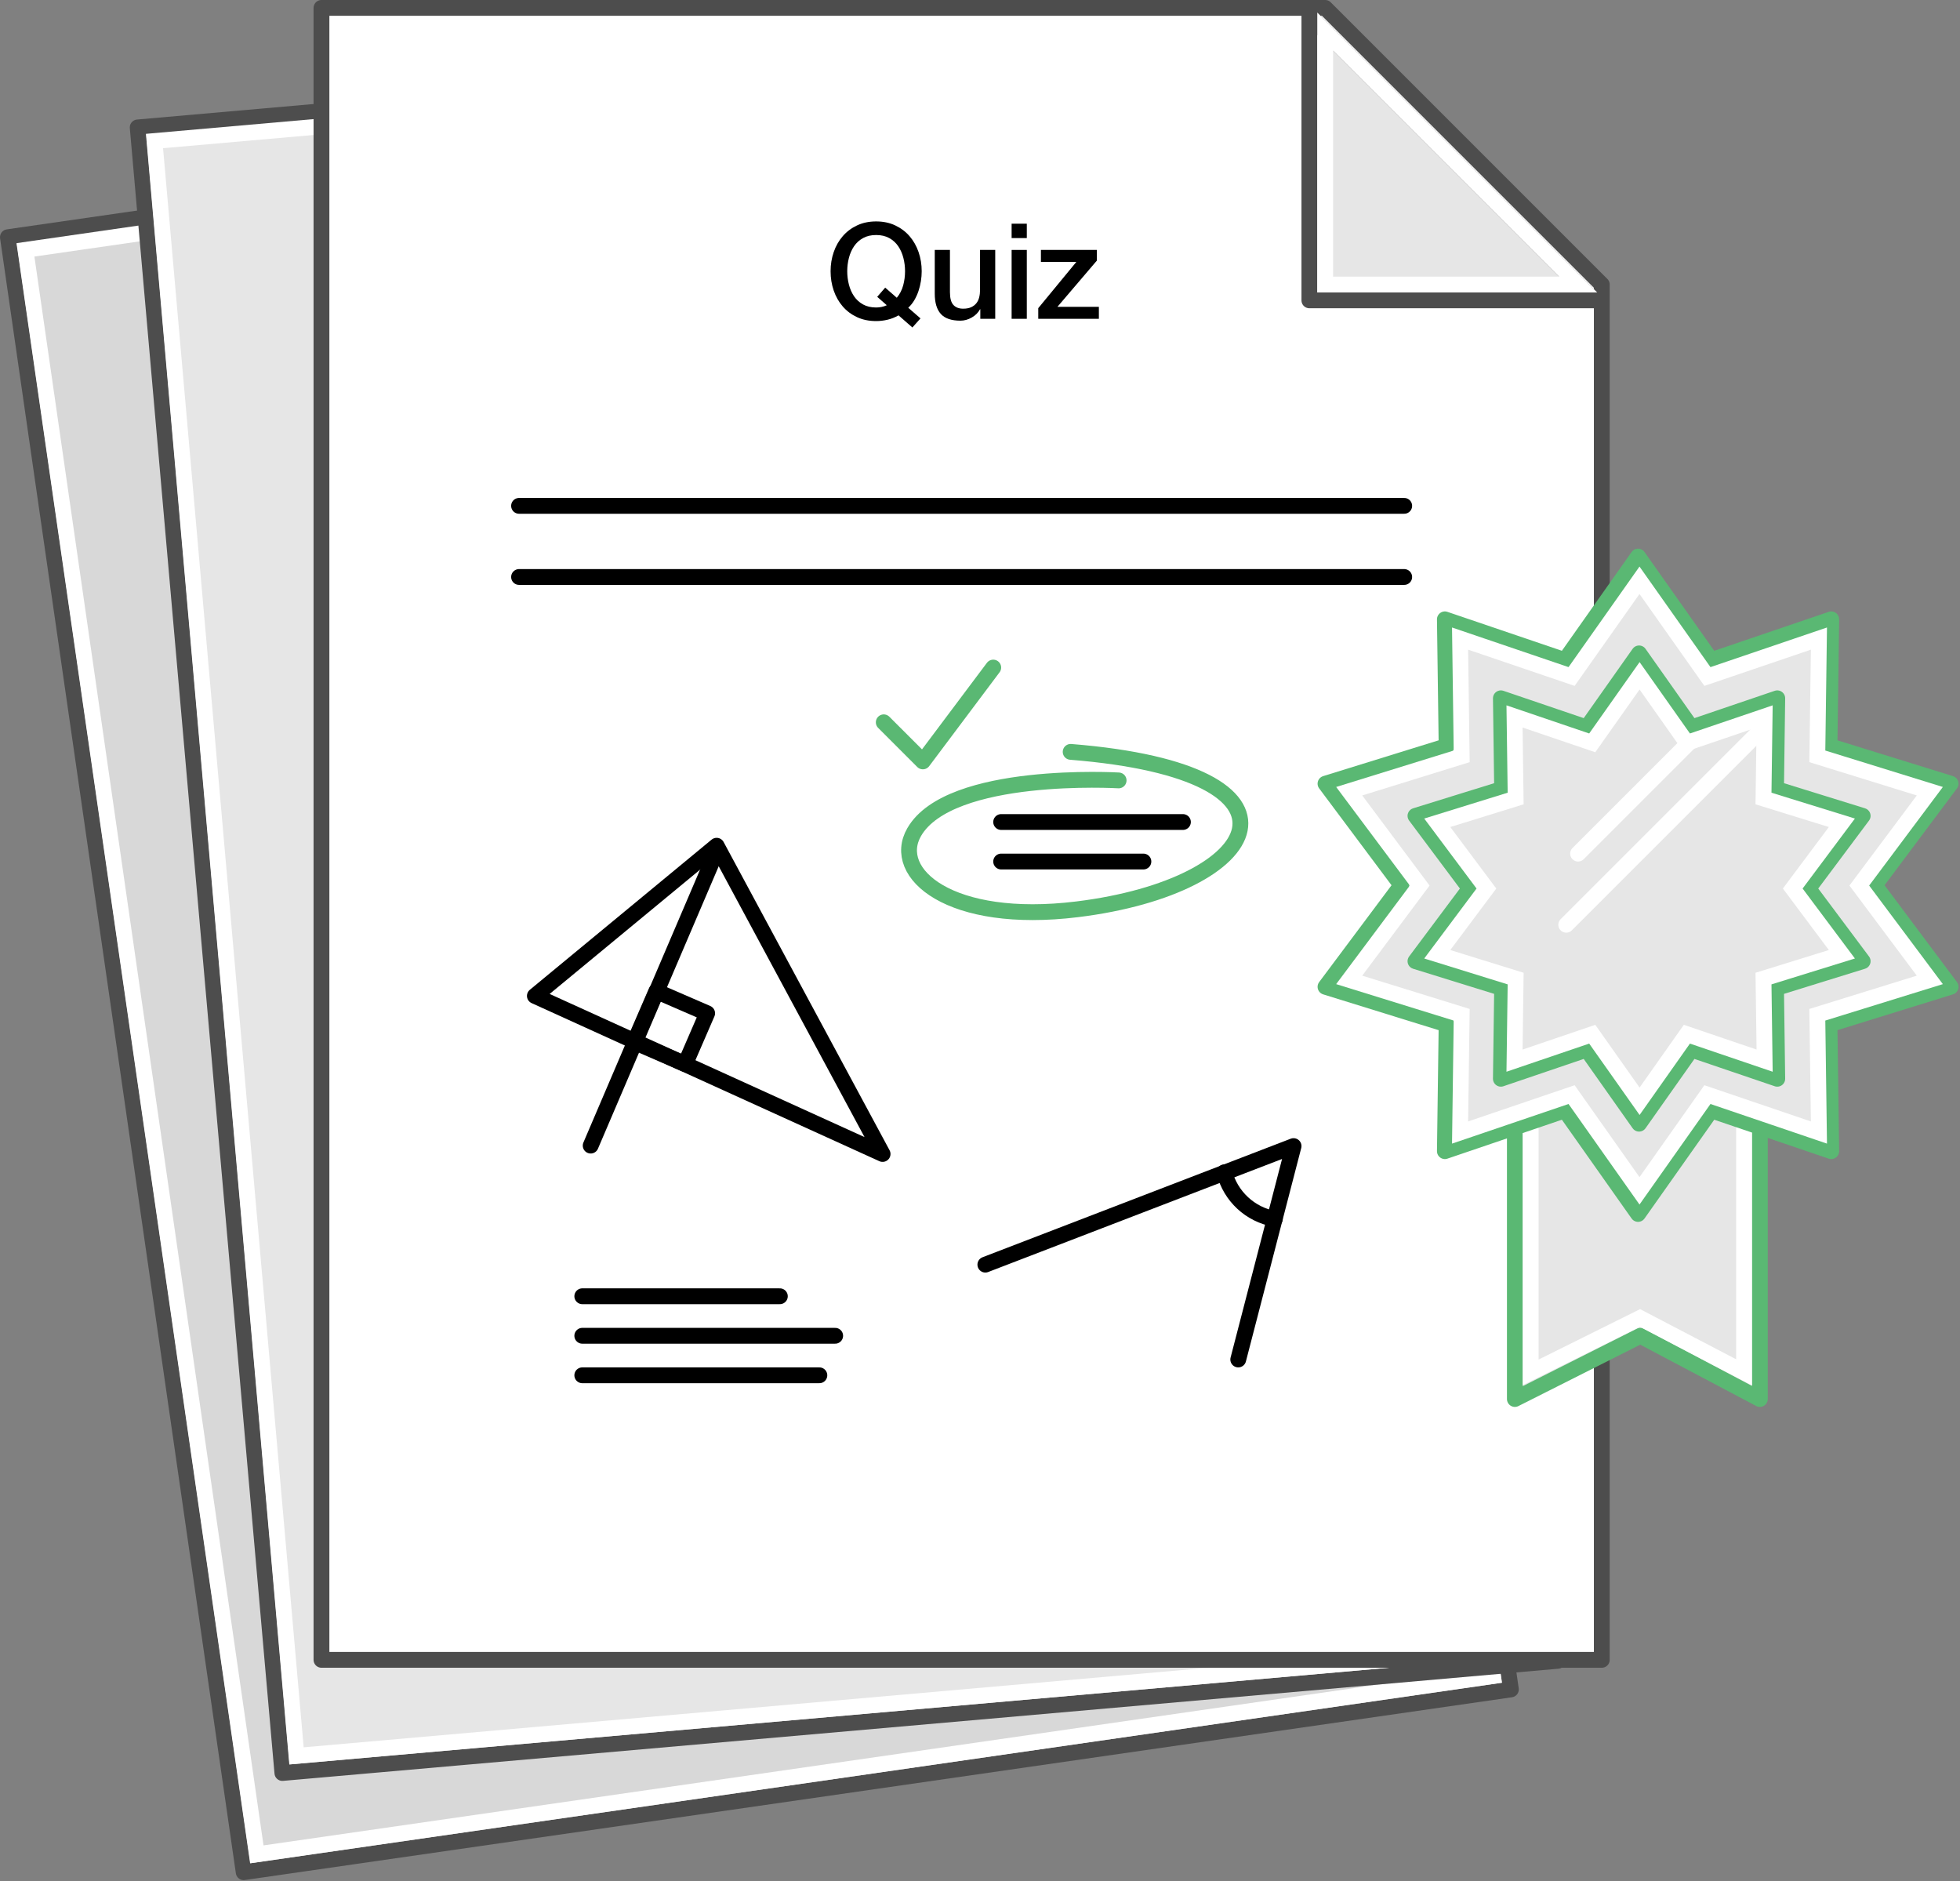 <svg xmlns="http://www.w3.org/2000/svg" xmlns:xlink="http://www.w3.org/1999/xlink" width="248px" height="238px" viewBox="0 0 248 238"><rect x="0" y="0" width="248" height="238" fill="#808080" stroke="none"/><title>Richer feedback</title><desc>Created with Sketch.</desc><defs></defs><g id="Page-1" stroke="none" stroke-width="1" fill="none" fill-rule="evenodd"><g id="Richer-feedback"><path d="M191.174,213.744 L30.833,236.868 L1,30.009 L161.341,6.885 L191.174,213.744 L191.174,213.744 Z" id="Stroke-2" stroke="#4D4D4D" stroke-width="2" stroke-linecap="round" stroke-linejoin="round" fill="#D8D8D8"></path><path d="M188.909,212.051 L32.496,234.608 L3.221,31.612 L159.634,9.053 L188.909,212.051 L188.909,212.051 Z" id="Stroke-5" stroke="#FFFFFF" stroke-width="2"></path><path d="M197.107,210.126 L35.73,224.316 L17.422,16.121 L167.373,2.934 L180.329,19.334 L197.107,210.126 Z" id="Fill-7" fill="#FFFFFF"></path><path d="M197.107,210.126 L35.73,224.316 L17.422,16.121 L167.373,2.934 L180.329,19.334 L197.107,210.126 L197.107,210.126 Z" id="Stroke-8" stroke="#4D4D4D" stroke-width="2" stroke-linecap="round" stroke-linejoin="round" fill="#E6E6E6"></path><path d="M194.94,208.308 L37.516,222.152 L19.549,17.842 L169.016,4.698 L177.732,12.63 L194.94,208.308 L194.94,208.308 Z" id="Stroke-11" stroke="#FFFFFF" stroke-width="2"></path><path d="M202.676,210 L40.676,210 L40.676,1 L167.676,1 L202.676,36 L202.676,210 L202.676,210 Z" id="Stroke-13" stroke="#4D4D4D" stroke-width="2" stroke-linecap="round" stroke-linejoin="round" fill="#FFFFFF"></path><path d="M110.994,37.554 L112.005,36.391 L113.472,37.672 C113.853,37.212 114.123,36.689 114.281,36.105 C114.438,35.521 114.516,34.925 114.516,34.318 C114.516,33.745 114.446,33.183 114.306,32.633 C114.165,32.082 113.949,31.591 113.657,31.158 C113.365,30.725 112.986,30.38 112.519,30.121 C112.053,29.863 111.5,29.734 110.859,29.734 C110.219,29.734 109.665,29.863 109.199,30.121 C108.733,30.38 108.353,30.725 108.061,31.158 C107.769,31.591 107.553,32.082 107.412,32.633 C107.272,33.183 107.202,33.745 107.202,34.318 C107.202,34.891 107.272,35.453 107.412,36.004 C107.553,36.554 107.769,37.046 108.061,37.478 C108.353,37.911 108.733,38.257 109.199,38.515 C109.665,38.774 110.219,38.903 110.859,38.903 C111.084,38.903 111.311,38.88 111.542,38.835 C111.772,38.79 111.994,38.717 112.207,38.616 L110.994,37.554 Z M116.472,40.284 L115.444,41.431 L113.691,39.897 C113.241,40.156 112.775,40.341 112.292,40.453 C111.808,40.565 111.331,40.622 110.859,40.622 C109.96,40.622 109.154,40.456 108.441,40.125 C107.727,39.793 107.123,39.341 106.629,38.768 C106.134,38.195 105.755,37.526 105.491,36.762 C105.227,35.998 105.095,35.183 105.095,34.318 C105.095,33.464 105.227,32.656 105.491,31.891 C105.755,31.127 106.134,30.458 106.629,29.886 C107.123,29.312 107.727,28.857 108.441,28.52 C109.154,28.183 109.96,28.014 110.859,28.014 C111.758,28.014 112.564,28.183 113.278,28.52 C113.991,28.857 114.595,29.312 115.09,29.886 C115.584,30.458 115.963,31.127 116.227,31.891 C116.491,32.656 116.623,33.464 116.623,34.318 C116.623,34.734 116.59,35.153 116.522,35.574 C116.455,35.995 116.354,36.408 116.219,36.813 C116.084,37.217 115.91,37.602 115.697,37.967 C115.483,38.332 115.224,38.656 114.921,38.936 L116.472,40.284 Z" id="Fill-15" fill="#000000"></path><path d="M125.927,40.335 L124.039,40.335 L124.039,39.122 L124.006,39.122 C123.77,39.56 123.419,39.911 122.952,40.175 C122.486,40.439 122.011,40.571 121.528,40.571 C120.382,40.571 119.553,40.287 119.042,39.72 C118.531,39.152 118.275,38.295 118.275,37.149 L118.275,31.621 L120.197,31.621 L120.197,36.964 C120.197,37.729 120.343,38.268 120.635,38.582 C120.927,38.897 121.337,39.054 121.865,39.054 C122.27,39.054 122.607,38.992 122.877,38.869 C123.146,38.745 123.365,38.58 123.534,38.372 C123.702,38.164 123.823,37.914 123.896,37.622 C123.969,37.329 124.006,37.015 124.006,36.678 L124.006,31.621 L125.927,31.621 L125.927,40.335 Z" id="Fill-17" fill="#000000"></path><path d="M128.001,40.335 L129.922,40.335 L129.922,31.621 L128.001,31.621 L128.001,40.335 Z M128.001,30.121 L129.922,30.121 L129.922,28.301 L128.001,28.301 L128.001,30.121 Z" id="Fill-19" fill="#000000"></path><path d="M131.708,31.621 L138.787,31.621 L138.787,32.97 L133.798,38.818 L139.041,38.818 L139.041,40.335 L131.371,40.335 L131.371,38.987 L136.191,33.138 L131.708,33.138 L131.708,31.621 Z" id="Fill-21" fill="#000000"></path><path d="M65.676,64 L177.676,64" id="Stroke-22" stroke="#000000" stroke-width="2" stroke-linecap="round" stroke-linejoin="round"></path><path d="M65.676,73 L177.676,73" id="Stroke-23" stroke="#000000" stroke-width="2" stroke-linecap="round" stroke-linejoin="round"></path><path d="M90.676,107 L67.676,126 L111.676,146 L90.676,107 L90.676,107 Z" id="Stroke-24" stroke="#000000" stroke-width="2" stroke-linecap="round" stroke-linejoin="round"></path><path d="M124.676,160 L163.676,145 L156.676,172" id="Stroke-25" stroke="#000000" stroke-width="2" stroke-linecap="round" stroke-linejoin="round"></path><path d="M161.307,154.217 C158.193,153.68 155.695,151.342 154.924,148.315" id="Stroke-26" stroke="#000000" stroke-width="2" stroke-linecap="round" stroke-linejoin="round"></path><path d="M126.676,104 L149.676,104" id="Stroke-27" stroke="#000000" stroke-width="2" stroke-linecap="round" stroke-linejoin="round"></path><path d="M90.676,107.667 L74.739,144.941" id="Stroke-28" stroke="#000000" stroke-width="2" stroke-linecap="round" stroke-linejoin="round"></path><path d="M86.689,134.626 L80.257,131.838 L83.044,125.407 L89.477,128.196 L86.689,134.626 L86.689,134.626 Z" id="Stroke-29" stroke="#000000" stroke-width="2" stroke-linecap="round" stroke-linejoin="round"></path><path d="M126.676,109 L144.676,109" id="Stroke-30" stroke="#000000" stroke-width="2" stroke-linecap="round" stroke-linejoin="round"></path><path d="M73.676,164 L98.676,164" id="Stroke-31" stroke="#000000" stroke-width="2" stroke-linecap="round" stroke-linejoin="round"></path><path d="M73.676,169 L105.676,169" id="Stroke-32" stroke="#000000" stroke-width="2" stroke-linecap="round" stroke-linejoin="round"></path><path d="M73.676,174 L103.676,174" id="Stroke-33" stroke="#000000" stroke-width="2" stroke-linecap="round" stroke-linejoin="round"></path><path d="M201.676,38 L165.676,38 L165.676,2 L201.676,38 L201.676,38 Z" id="Stroke-35" stroke="#4D4D4D" stroke-width="2" stroke-linecap="round" stroke-linejoin="round" fill="#E6E6E6"></path><path d="M199.676,36 L167.676,36 L167.676,4 L199.676,36 L199.676,36 Z" id="Stroke-37" stroke="#FFFFFF" stroke-width="2"></path><path d="M141.541,98.736 C141.541,98.736 120.176,97.46 115.67,105.277 C112.664,110.493 120.205,117.019 136.29,115.045 C160.014,112.132 167.721,97.703 135.47,95.125" id="Stroke-38" stroke="#5AB873" stroke-width="2" stroke-linecap="round" stroke-linejoin="round"></path><path d="M111.822,91.385 L116.77,96.332 L125.676,84.459" id="Stroke-39" stroke="#5AB873" stroke-width="2" stroke-linecap="round" stroke-linejoin="round"></path><path d="M222.676,177 L207.554,169 L191.676,177 L191.676,92 L222.676,92 L222.676,177 L222.676,177 Z" id="Stroke-41" stroke="#5AB873" stroke-width="2" stroke-linecap="round" stroke-linejoin="round" fill="#E6E6E6"></path><path d="M220.676,173.625 L207.511,166.75 L193.676,173.625 L193.676,99 L220.676,99 L220.676,173.625 L220.676,173.625 Z" id="Stroke-42" stroke="#FFFFFF" stroke-width="2"></path><path d="M237.207,112 L246.814,124.85 L231.488,129.6 L231.707,145.643 L216.518,140.479 L207.264,153.586 L198.012,140.479 L182.82,145.643 L183.039,129.6 L167.715,124.85 L177.32,112 L167.715,99.149 L183.039,94.4 L182.82,78.357 L198.012,83.522 L207.264,70.415 L216.518,83.522 L231.707,78.357 L231.488,94.4 L246.814,99.149 L237.207,112 L237.207,112 Z" id="Stroke-44" stroke="#5AB873" stroke-width="2" stroke-linecap="round" stroke-linejoin="round" fill="#E6E6E6"></path><path d="M235.258,112.038 L244.181,123.974 L229.947,128.385 L230.15,143.285 L216.041,138.488 L207.447,150.662 L198.854,138.488 L184.744,143.285 L184.948,128.385 L170.715,123.974 L179.637,112.038 L170.715,100.102 L184.948,95.691 L184.744,80.792 L198.854,85.589 L207.447,73.415 L216.041,85.589 L230.15,80.792 L229.947,95.691 L244.181,100.102 L235.258,112.038 L235.258,112.038 Z" id="Stroke-45" stroke="#FFFFFF" stroke-width="2"></path><path d="M198.176,117 L222.426,92.75" id="Stroke-46" stroke="#FFFFFF" stroke-width="2" stroke-linecap="round" stroke-linejoin="round"></path><path d="M199.676,108 L216.426,91.25" id="Stroke-47" stroke="#FFFFFF" stroke-width="2" stroke-linecap="round" stroke-linejoin="round"></path><path d="M228.815,112.415 L235.686,121.609 L224.724,125.007 L224.879,136.483 L214.011,132.788 L207.393,142.166 L200.774,132.788 L189.906,136.483 L190.062,125.007 L179.099,121.609 L185.971,112.415 L179.099,103.222 L190.062,99.823 L189.906,88.347 L200.774,92.043 L207.393,82.666 L214.011,92.043 L224.879,88.347 L224.724,99.823 L235.686,103.222 L228.815,112.415 L228.815,112.415 Z" id="Stroke-48" stroke="#5AB873" stroke-width="2" stroke-linecap="round" stroke-linejoin="round"></path><path d="M226.836,112.415 L233.054,120.732 L223.136,123.807 L223.278,134.191 L213.442,130.846 L207.457,139.33 L201.467,130.846 L191.634,134.191 L191.776,123.807 L181.858,120.732 L188.077,112.415 L181.858,104.097 L191.776,101.026 L191.634,90.642 L201.467,93.985 L207.457,85.501 L213.442,93.985 L223.278,90.642 L223.136,101.026 L233.054,104.097 L226.836,112.415 L226.836,112.415 Z" id="Stroke-49" stroke="#FFFFFF" stroke-width="2"></path></g></g></svg>